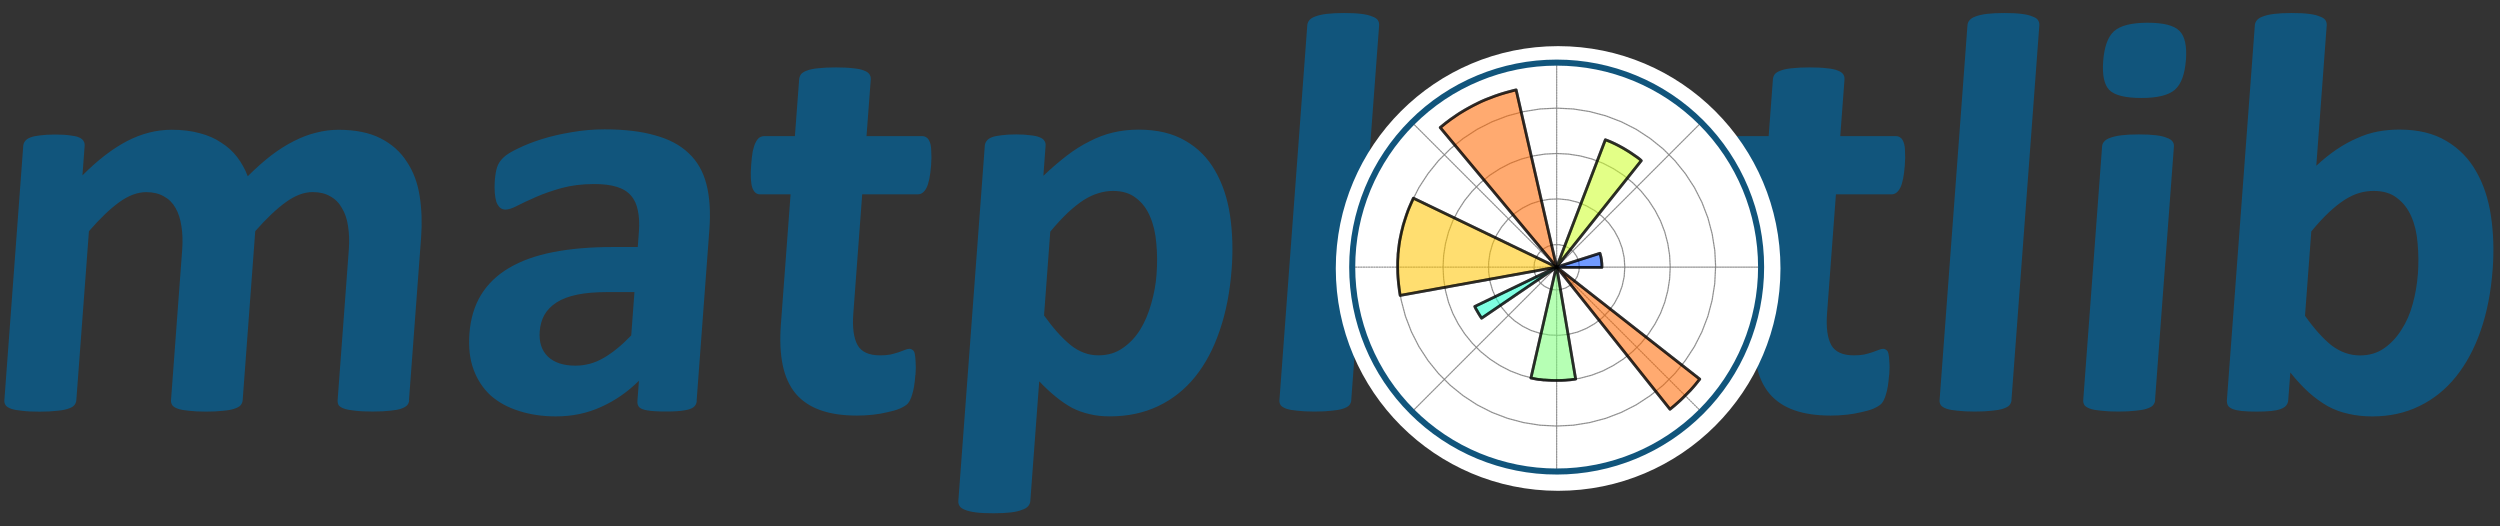 <svg xmlns="http://www.w3.org/2000/svg" width="95" height="20" fill="none" viewBox="0 0 95 20">
    <rect x="0" y="0" width="95" height="20" fill="#333333" stroke="none"/>
    <path fill="#11557C" d="M15.551 15.205c-.005.073-.032.138-.08.195-.047.05-.123.094-.228.13-.104.036-.243.061-.416.076-.175.021-.397.032-.664.032-.274 0-.497-.01-.669-.032-.172-.016-.31-.041-.416-.077-.099-.036-.168-.079-.209-.13-.03-.057-.044-.122-.039-.194l.426-5.729c.023-.324.013-.62-.031-.888-.039-.267-.116-.494-.232-.682-.108-.196-.255-.344-.443-.445-.18-.108-.404-.162-.671-.162-.324 0-.662.127-1.014.38-.351.253-.74.621-1.166 1.105l-.478 6.424c-.005.072-.032.137-.08.194-.047.051-.126.094-.238.13-.104.036-.243.062-.417.076-.175.022-.392.033-.652.033-.267 0-.487-.011-.66-.033-.172-.015-.311-.04-.417-.076-.099-.037-.168-.08-.208-.13-.039-.058-.056-.123-.051-.194l.426-5.73c.023-.324.013-.62-.031-.887-.039-.267-.112-.495-.22-.683-.108-.195-.256-.343-.444-.445-.186-.108-.41-.162-.67-.162-.333 0-.674.127-1.025.38-.351.253-.736.622-1.155 1.105L2.9 15.21c-.006.072-.033.137-.081.194-.047.051-.126.095-.238.13-.104.036-.243.062-.416.076-.175.022-.396.033-.663.033s-.487-.01-.66-.033c-.172-.015-.311-.04-.417-.076-.099-.036-.168-.08-.208-.13-.039-.057-.056-.122-.051-.194l.717-9.662c.006-.073.029-.134.07-.185.04-.058.109-.105.206-.141.096-.037.218-.062.363-.077.155-.021.344-.032.567-.032.232 0 .423.01.572.032.15.016.265.041.342.077.085.036.142.083.173.14.033.052.046.113.04.186l-.083 1.116c.578-.579 1.14-1.012 1.69-1.3.556-.289 1.123-.433 1.702-.433.397 0 .751.043 1.062.13.312.08.585.199.818.358.242.152.445.337.61.553.164.216.297.458.4.725.311-.31.613-.577.905-.802.298-.224.586-.404.863-.541.286-.145.564-.249.836-.313.28-.073.56-.109.843-.109.642 0 1.176.108 1.6.324.425.216.756.512.996.888.247.368.41.801.488 1.3.079.498.097 1.025.056 1.58l-.461 6.186.01-.005zm10.926.032c-.008.1-.05.18-.127.238-.077.058-.196.098-.356.12-.154.028-.382.042-.685.042-.324 0-.561-.014-.712-.043-.142-.021-.244-.061-.305-.119-.054-.058-.077-.137-.07-.238l.058-.769c-.429.426-.908.758-1.438.995-.523.24-1.096.36-1.717.36-.512 0-.98-.07-1.404-.207-.416-.13-.774-.324-1.072-.584-.29-.267-.508-.596-.652-.986-.145-.39-.197-.845-.159-1.366.042-.563.186-1.05.434-1.462.255-.419.609-.762 1.063-1.03.46-.275 1.02-.477 1.68-.606.66-.13 1.42-.195 2.278-.195h.942l.044-.584c.023-.304.01-.567-.038-.79-.04-.232-.128-.424-.26-.575-.126-.152-.306-.264-.539-.336-.226-.072-.512-.108-.858-.108-.456 0-.867.05-1.235.15-.361.1-.684.212-.968.336-.283.123-.522.235-.718.335-.188.1-.34.15-.454.15-.08 0-.15-.025-.211-.076-.054-.05-.1-.123-.136-.216-.029-.094-.05-.21-.06-.347-.012-.138-.012-.29 0-.455.017-.224.048-.401.093-.533.046-.13.123-.245.231-.347.108-.108.294-.224.556-.347.262-.13.567-.25.914-.359.348-.108.722-.195 1.123-.26.409-.073.827-.109 1.253-.109.759 0 1.4.076 1.922.228.53.144.958.372 1.281.683.324.303.548.697.671 1.18.124.484.16 1.058.11 1.723l-.484 6.498.005.009zm-2.368-4.138h-1.04c-.44 0-.817.032-1.134.097-.316.065-.576.162-.78.293-.204.13-.36.288-.468.477-.1.18-.16.39-.178.628-.03.405.072.723.308.954.243.231.592.347 1.047.347.382 0 .74-.097 1.073-.293.34-.195.689-.48 1.05-.856l.122-1.647zM34.783 14.253c-.023.318-.063.563-.12.736-.048.166-.108.286-.178.359-.07.065-.172.126-.307.185-.126.051-.277.094-.453.13-.17.043-.357.075-.56.097-.197.021-.397.032-.599.032-.541 0-1.006-.068-1.392-.206-.386-.137-.698-.347-.938-.628-.239-.289-.403-.65-.493-1.084-.09-.433-.113-.946-.07-1.539l.369-4.95h-1.158c-.137 0-.235-.083-.295-.249-.06-.174-.074-.459-.046-.856.015-.209.036-.386.061-.533.033-.144.07-.256.111-.335.043-.087.09-.149.144-.186.06-.036.126-.054.2-.054h1.147l.162-2.155c.006-.073.029-.137.07-.195.047-.057.123-.105.227-.14.111-.044.254-.073.428-.088.182-.021.403-.032.663-.032.267 0 .487.01.66.032.18.016.318.045.416.087.1.036.168.084.206.141.039.058.056.123.051.195l-.162 2.155h2.102c.073 0 .133.018.18.054.055.037.097.098.128.186.03.079.048.19.05.335.012.144.01.322-.006.533-.03.397-.087.682-.174.856-.084.166-.195.249-.332.249h-2.112l-.338 4.537c-.039.527.015.924.162 1.192.147.26.433.39.859.39.144 0 .275-.01.393-.032.118-.029.222-.058.31-.087l.234-.087c.067-.028.126-.043.177-.043.044 0 .082.015.116.043.042.022.07.072.086.15.015.073.026.174.031.304.012.13.01.295-.005.497l-.005.004zM46.802 10.233c-.064.86-.215 1.636-.455 2.33-.231.686-.542 1.27-.931 1.754-.39.484-.858.855-1.404 1.115-.547.26-1.16.39-1.838.39-.282 0-.54-.028-.773-.086-.228-.051-.45-.13-.665-.239-.208-.115-.414-.256-.618-.422-.204-.166-.414-.36-.628-.585l-.338 4.549c-.006.073-.033.137-.081.194-.048.058-.127.105-.239.142-.104.043-.243.075-.419.097-.175.021-.396.032-.663.032s-.487-.01-.66-.032c-.172-.022-.31-.054-.416-.097-.099-.037-.168-.084-.206-.142-.039-.057-.056-.122-.051-.194l1.005-13.495c.005-.073.028-.135.069-.186.04-.057.105-.104.194-.14.097-.037.218-.062.364-.077.154-.022.343-.033.567-.033.216 0 .396.011.54.033.15.015.267.04.351.076.091.037.153.084.185.141.033.051.046.113.04.186l-.084 1.137c.304-.288.597-.54.88-.758.29-.223.583-.408.875-.552.293-.152.59-.264.891-.335.309-.073.633-.11.972-.11.708 0 1.3.142 1.778.423.479.275.855.654 1.129 1.138.281.484.47 1.047.567 1.69.096.643.117 1.328.063 2.058v-.002zm-2.853.195c.031-.411.028-.805-.009-1.18-.03-.383-.109-.723-.238-1.02-.124-.295-.301-.53-.533-.703-.224-.18-.517-.27-.88-.27-.18 0-.363.028-.548.086-.178.051-.365.138-.561.26-.19.124-.39.283-.599.477-.208.196-.432.437-.671.726l-.237 3.183c.347.484.684.86 1.01 1.126.327.26.678.39 1.053.39.355 0 .662-.09.92-.27.266-.181.49-.416.67-.704.181-.297.322-.629.422-.996.106-.368.174-.736.201-1.105zM51.35 15.206c-.005.072-.032.137-.08.194-.046.051-.126.094-.237.13-.105.036-.243.061-.417.076-.175.022-.396.033-.663.033s-.487-.011-.66-.033c-.172-.015-.31-.04-.417-.076-.098-.037-.168-.08-.208-.13-.038-.058-.056-.123-.05-.194L49.677.96c.005-.072.032-.137.08-.194.048-.058.124-.105.227-.141.112-.043.255-.076.428-.097.176-.022.397-.033.664-.033s.486.01.66.033c.171.021.306.054.404.097.106.036.178.083.217.14.038.059.055.124.05.195l-1.06 14.245h.003zM64.216 10.277c-.062.824-.227 1.575-.494 2.254s-.639 1.264-1.115 1.755c-.477.49-1.058.87-1.742 1.137-.685.267-1.47.4-2.359.4-.86 0-1.598-.119-2.215-.358-.618-.24-1.12-.586-1.505-1.04-.386-.455-.655-1.014-.807-1.678-.152-.663-.197-1.421-.134-2.274.062-.823.226-1.574.493-2.253.275-.687.65-1.272 1.127-1.755.477-.49 1.054-.87 1.732-1.138.684-.267 1.47-.4 2.359-.4.866 0 1.609.12 2.227.359.617.231 1.115.574 1.493 1.03.385.455.654 1.014.806 1.678.153.663.198 1.425.134 2.286v-.002zm-2.813.11c.035-.478.028-.914-.023-1.31-.043-.405-.143-.756-.301-1.052-.158-.296-.383-.528-.674-.694-.284-.166-.653-.25-1.107-.25-.405 0-.764.077-1.079.229-.314.144-.58.361-.796.65-.216.282-.39.625-.521 1.03-.124.398-.205.853-.243 1.366-.036.477-.029.918.02 1.322.05.397.151.744.301 1.04.159.296.383.527.674.694.292.159.661.238 1.109.238.411 0 .774-.072 1.088-.216.315-.152.58-.37.796-.65.216-.282.386-.622.51-1.02.123-.404.204-.863.243-1.377h.003zM71.785 14.253c-.023.318-.063.563-.12.736-.048.166-.107.286-.178.359-.069.065-.171.126-.306.185-.127.051-.278.094-.454.13-.17.043-.356.075-.56.097-.197.021-.396.032-.599.032-.541 0-1.005-.068-1.392-.206-.386-.137-.698-.347-.937-.628-.24-.289-.404-.65-.493-1.084-.09-.433-.114-.946-.07-1.539l.368-4.95h-1.157c-.138 0-.236-.083-.295-.249-.06-.174-.075-.459-.047-.856.016-.209.036-.386.062-.533.032-.144.07-.256.11-.335.043-.087.091-.149.144-.186.06-.036.127-.054.2-.054h1.148l.162-2.155c.005-.073.028-.137.069-.195.048-.057.124-.105.227-.14.112-.044.254-.073.428-.088.182-.021.403-.032.663-.032.267 0 .487.01.66.032.18.016.319.045.417.087.099.036.167.084.206.141.038.058.055.123.05.195l-.161 2.155h2.101c.073 0 .133.018.181.054.054.037.096.098.127.186.031.079.048.19.051.335.011.144.009.322-.007.533-.029.397-.087.682-.173.856-.085.166-.196.249-.332.249h-2.113l-.338 4.537c-.038.527.016.924.162 1.192.147.26.433.39.86.39.143 0 .275-.01.393-.032.118-.029.221-.058.31-.087l.234-.087c.067-.028.126-.043.177-.043.043 0 .081.015.115.043.042.022.07.072.086.15.016.073.026.174.031.304.013.13.011.295-.004.497l-.006.004zM76.438 15.206c-.006.072-.033.137-.081.194-.047.051-.126.094-.238.13-.104.036-.243.061-.416.076-.175.022-.397.033-.663.033-.268 0-.487-.011-.66-.033-.172-.015-.311-.04-.417-.076-.099-.037-.168-.08-.208-.13-.039-.058-.056-.123-.051-.194L74.764.96c.005-.072.032-.137.081-.194.048-.058.124-.105.227-.141.112-.043.255-.076.428-.097.175-.022.396-.033.663-.033s.487.01.66.033c.172.021.307.054.405.097.106.036.178.083.217.14.038.059.055.124.05.195l-1.06 14.245h.003zM81.896 15.206c-.005.072-.032.137-.081.194-.046.051-.125.094-.237.13-.104.036-.243.061-.417.076-.175.022-.396.033-.663.033s-.487-.011-.66-.033c-.172-.015-.31-.04-.416-.076-.1-.037-.169-.08-.209-.13-.038-.058-.055-.123-.05-.194l.717-9.642c.005-.072.032-.134.079-.185.047-.058.123-.105.226-.141.112-.043.255-.076.429-.097.175-.022.396-.033.663-.033s.487.011.66.033c.172.021.307.054.405.097.105.036.177.083.216.141.039.051.056.113.051.185l-.718 9.642h.005zm1.169-12.933c-.04.548-.18.927-.42 1.137-.24.209-.662.313-1.269.313-.613 0-1.02-.101-1.223-.303-.194-.202-.272-.567-.232-1.094.041-.548.178-.927.41-1.138.24-.216.666-.324 1.28-.324.607 0 1.01.104 1.212.313.2.202.282.566.243 1.093l-.001.003zm11.655 7.972c-.064.86-.215 1.632-.454 2.318-.239.687-.553 1.272-.943 1.755-.39.484-.854.856-1.393 1.116-.533.26-1.127.39-1.783.39-.324 0-.625-.033-.903-.098-.277-.058-.54-.155-.79-.292-.242-.138-.482-.311-.72-.521-.23-.209-.464-.461-.701-.758l-.08 1.05c-.005.08-.032.149-.08.207-.04.05-.109.094-.205.13-.09.036-.21.061-.363.076s-.338.023-.556.023c-.224 0-.41-.008-.561-.023-.144-.016-.261-.041-.352-.077-.085-.036-.143-.08-.174-.13-.03-.057-.044-.126-.04-.205L85.684.96c.005-.072.032-.137.081-.194.048-.058.124-.105.227-.141.112-.043.255-.076.428-.097.175-.022.396-.033.663-.033s.487.01.66.033c.172.021.307.054.405.097.106.036.178.083.217.14.038.059.055.124.05.195l-.396 5.34c.263-.245.525-.454.783-.628.259-.173.515-.314.769-.422.254-.116.513-.199.775-.25.264-.05.54-.076.829-.076.715 0 1.31.145 1.787.433.478.282.854.665 1.127 1.149.282.483.47 1.05.567 1.7.097.644.118 1.323.065 2.038zm-2.841.194c.03-.41.027-.808-.01-1.192-.029-.382-.108-.722-.238-1.018-.13-.297-.31-.531-.544-.704-.224-.18-.52-.27-.891-.27-.18 0-.36.025-.536.076-.177.05-.365.137-.561.26-.19.123-.39.282-.599.477-.208.195-.432.437-.671.726L87.59 12c.347.49.684.866 1.01 1.126.335.253.694.38 1.076.38.355 0 .662-.09.92-.271.259-.181.479-.416.659-.704.188-.289.331-.617.43-.986.1-.368.164-.737.191-1.106h.002z"/>
    <path fill="#fff" stroke="#fff" stroke-linejoin="round" stroke-miterlimit="100000" stroke-width=".526" d="M59.21 18.388c4.52 0 8.185-3.665 8.185-8.186 0-4.52-3.665-8.186-8.186-8.186-4.52 0-8.186 3.665-8.186 8.186s3.665 8.186 8.186 8.186z"/>
    <path fill="#fff" d="M59.153 17.918c2.06 0 4.037-.819 5.494-2.276 1.456-1.457 2.275-3.433 2.275-5.493 0-2.061-.819-4.037-2.275-5.494-1.458-1.457-3.434-2.276-5.494-2.276-1.02 0-2.03.201-2.973.592-.943.39-1.8.962-2.52 1.684-.722.721-1.294 1.578-1.685 2.52-.39.943-.591 1.953-.591 2.974 0 1.02.2 2.03.591 2.973.39.942.963 1.799 1.684 2.52.722.722 1.578 1.294 2.52 1.684.943.39 1.954.592 2.974.592z" opacity=".05"/>
    <path stroke="#858585" stroke-dasharray=".05 .05" stroke-linecap="round" stroke-linejoin="round" stroke-width=".046" d="M59.154 10.15h-7.77m7.77 0h7.768-7.768zm0 0l5.493-5.494-5.493 5.493zm0 0V2.38v7.77zm0 0L53.66 4.655l5.494 5.493zM59.153 10.15l5.493 5.492m-5.493-5.493l-5.493 5.494 5.493-5.494zm0 0v7.77-7.77z" opacity=".9"/>
    <path stroke="#818181" stroke-dasharray=".05 .05" stroke-linecap="square" stroke-linejoin="round" stroke-miterlimit="100" stroke-width=".046" d="M60.015 10.15l-.023-.208-.076-.196-.12-.173-.162-.139-.184-.092-.208-.046-.207.005-.203.055-.185.101-.154.143-.116.176-.069.198-.018.208.032.207.083.194.127.168.161.132.192.092.207.04.208-.012.2-.063.18-.108.148-.148.108-.18.063-.2.014-.15" opacity=".9"/>
    <path stroke="#818181" stroke-dasharray=".05 .05" stroke-linecap="square" stroke-linejoin="round" stroke-miterlimit="100" stroke-width=".046" d="M61.742 10.15l-.023-.36-.076-.354-.124-.339-.169-.318-.212-.293-.254-.261-.284-.222-.314-.18-.334-.138-.351-.088-.36-.037-.36.012-.356.062-.346.11-.323.162-.3.203-.268.243-.23.277-.192.307-.148.33-.1.346-.05.358v.362l.05.358.1.346.148.33.191.307.231.277.268.242.3.203.323.162.346.11.355.063.36.012.36-.037.352-.088.334-.139.314-.18.284-.221.254-.26.212-.294.169-.319.124-.339.076-.353.023-.36" opacity=".9"/>
    <path stroke="#818181" stroke-dasharray=".05 .05" stroke-linecap="square" stroke-linejoin="round" stroke-miterlimit="100" stroke-width=".046" d="M63.468 10.149l-.023-.45-.069-.445-.115-.439-.162-.422-.208-.402-.247-.378-.283-.351-.319-.319-.35-.286-.38-.247-.401-.208-.422-.161-.439-.116-.445-.069-.45-.023-.45.023-.446.07-.438.115-.423.161-.401.208-.383.247-.347.284-.323.323-.284.35-.247.38-.207.4-.162.423-.115.439-.07.445-.023.45.023.45.07.446.115.438.162.423.207.401.247.379.284.35.319.32.35.283.379.247.402.208.422.161.438.116.446.069.45.023.45-.023.445-.07.44-.115.421-.161.402-.208.383-.247.351-.284.319-.318.283-.351.247-.379.208-.401.162-.423.115-.438.07-.446.022-.45" opacity=".9"/>
    <path stroke="#818181" stroke-dasharray=".05 .05" stroke-linecap="square" stroke-linejoin="round" stroke-miterlimit="100" stroke-width=".046" d="M65.195 10.149l-.033-.632-.099-.624-.162-.611-.226-.591-.286-.563-.346-.531-.397-.492-.448-.447-.492-.397-.53-.347-.564-.286-.59-.226-.612-.162-.623-.099-.633-.032-.632.032-.623.1-.612.161-.59.226-.564.286-.53.347-.492.397-.448.447-.397.492-.346.53-.286.564-.227.59-.161.612-.1.624-.032.632.033.632.099.624.161.611.227.591.286.563.346.531.397.492.448.447.491.397.531.347.563.286.591.226.612.162.623.099.632.032.633-.032.623-.1.612-.161.59-.226.564-.286.53-.347.492-.397.448-.447.395-.49.346-.53.286-.564.226-.59.162-.612.099-.623.032-.633" opacity=".9"/>
    <path fill="#004CFF" stroke="#000" stroke-linejoin="round" stroke-miterlimit="100" stroke-width=".106" d="M59.153 10.149l1.644-.524.003.005.007.023.002.011.007.023.002.012.007.023.01.037.006.032.007.037.005.028.002.011.002.023v.012l.005.027v.012l.002.023.003.012.002.023.002.016v.016l.002.023V10.16h-1.706l-.014-.011z" opacity=".56"/>
    <path fill="#CEFF29" stroke="#000" stroke-linejoin="round" stroke-miterlimit="100" stroke-width=".106" d="M59.153 10.149l1.851-4.838.092.035.093.037.014.007.073.032.014.007.088.041.101.051.07.037.027.016.058.03.028.016.069.04.014.009.083.05.083.051.014.01.07.046.013.009.08.055.081.056.014.009.065.046.023.019.05.039.024.023.023.023-3.197 4.009-.018.035z" opacity=".56"/>
    <path fill="#FF6800" stroke="#000" stroke-linejoin="round" stroke-miterlimit="100" stroke-width=".106" d="M59.152 10.149l-4.424-5.302.102-.083.126-.102.079-.057.023-.019.078-.058.053-.036.054-.037.053-.037.053-.037.08-.053.028-.019.083-.05.028-.017.115-.069.116-.065.143-.078.088-.046.03-.014.115-.058.115-.055.15-.065.093-.037.03-.011.12-.046.122-.047.155-.053.092-.03.03-.009.125-.037.124-.034.157-.042.093-.023.032-.007 1.523 6.666.016.066z" opacity=".56"/>
    <path fill="#FFC400" stroke="#000" stroke-linejoin="round" stroke-miterlimit="100" stroke-width=".106" d="M59.153 10.149l-5.946 1.077-.007-.037-.011-.073-.012-.076-.004-.037-.01-.077-.004-.037-.01-.076-.004-.037-.011-.115-.01-.115-.007-.116-.002-.037-.002-.076v-.037l-.002-.076v-.226l.002-.076.002-.037.005-.076.004-.077v-.037l.007-.076.005-.037.007-.076.009-.076.005-.037.009-.076.005-.037.011-.076.007-.037.023-.116.023-.11.023-.111.01-.037.018-.074.01-.037.018-.074.009-.037.023-.073.023-.074.011-.037.024-.07.011-.036.023-.07.023-.069.014-.035.023-.069.014-.034.028-.07.014-.034.046-.106.046-.104.046-.104.016-.035 5.39 2.595.055.023z" opacity=".56"/>
    <path fill="#29FFCE" stroke="#000" stroke-linejoin="round" stroke-miterlimit="100" stroke-width=".106" d="M59.153 10.148L56.3 12.092l-.011-.019-.028-.041-.012-.019-.023-.037-.014-.023-.023-.037-.014-.023-.018-.032-.016-.028-.019-.032-.016-.028-.016-.027-.018-.035-.014-.03-.016-.035 3.078-1.484.033-.014z" opacity=".6"/>
    <path fill="#7DFF7A" stroke="#000" stroke-linejoin="round" stroke-miterlimit="100" stroke-width=".106" d="M59.153 10.148l.722 4.256-.083.014h-.016l-.07.01-.015.002-.07.007h-.016l-.069.007-.016.002-.07.005h-.016l-.069.004h-.034l-.051.002h-.254l-.07-.002h-.015l-.07-.004h-.016l-.069-.005-.035-.002-.034-.003h-.051l-.05-.007-.035-.004-.051-.007h-.035l-.05-.007-.033-.005-.05-.009-.033-.007-.05-.009-.033-.007-.07-.014.951-4.166.026-.05z" opacity=".56"/>
    <path fill="#FF6800" stroke="#000" stroke-linejoin="round" stroke-miterlimit="100" stroke-width=".106" d="M59.153 10.148l5.438 4.259-.081.101-.093.116-.085.099-.097.108-.092.093-.102.104-.092.092-.106.102-.097.087-.11.097-.1.083-.076.063-4.26-5.35-.047-.054z" opacity=".56"/>
    <path stroke="#11557C" stroke-miterlimit="100000" stroke-width=".23" d="M59.153 17.918c2.06 0 4.037-.819 5.494-2.276 1.456-1.457 2.275-3.433 2.275-5.493 0-2.061-.819-4.037-2.275-5.494-1.458-1.457-3.434-2.276-5.494-2.276-1.02 0-2.03.201-2.973.592-.943.39-1.8.962-2.52 1.684-.722.721-1.294 1.578-1.685 2.52-.39.943-.591 1.953-.591 2.974 0 1.02.2 2.03.591 2.973.39.942.963 1.799 1.684 2.52.722.722 1.578 1.294 2.52 1.684.943.39 1.954.592 2.974.592v0z"/>
    <path stroke="#000" stroke-linejoin="round" stroke-miterlimit="100" stroke-width=".106" d="M59.153 10.149l1.644-.524.003.005.007.023.002.011.007.023.002.012.007.023.01.037.006.032.007.037.005.028.002.011.002.023v.012l.005.027v.012l.002.023.003.012.002.023.002.016v.016l.002.023V10.16h-1.706l-.014-.011z" opacity=".6"/>
    <path stroke="#000" stroke-linejoin="round" stroke-miterlimit="100" stroke-width=".106" d="M59.153 10.149l1.851-4.838.092.035.093.037.014.007.073.032.014.007.088.041.101.051.07.037.027.016.058.03.028.016.069.04.014.009.083.05.083.051.014.01.07.046.013.009.08.055.081.056.014.009.065.046.023.019.05.039.024.023.023.023-3.197 4.009-.018.035zM59.152 10.149l-4.424-5.302.102-.083.126-.102.079-.057.023-.019.078-.058.053-.036.054-.037.053-.037.053-.037.08-.053.028-.019.083-.05.028-.017.115-.069.116-.065.143-.078.088-.046.03-.014.115-.058.115-.055.15-.065.093-.037.03-.011.12-.046.122-.047.155-.053.092-.03.03-.009.125-.037.124-.034.157-.042.093-.023.032-.007 1.523 6.666.016.066z" opacity=".6"/>
    <path stroke="#000" stroke-linejoin="round" stroke-miterlimit="100" stroke-width=".106" d="M59.153 10.149l-5.946 1.077-.007-.037-.011-.073-.012-.076-.004-.037-.01-.077-.004-.037-.01-.076-.004-.037-.011-.115-.01-.115-.007-.116-.002-.037-.002-.076v-.037l-.002-.076v-.226l.002-.076.002-.037.005-.076.004-.077v-.037l.007-.076.005-.037.007-.076.009-.076.005-.037.009-.076.005-.037.011-.076.007-.037.023-.116.023-.11.023-.111.01-.037.018-.074.01-.037.018-.074.009-.037.023-.073.023-.074.011-.037.024-.07.011-.036.023-.07.023-.069.014-.035.023-.069.014-.034.028-.07.014-.034.046-.106.046-.104.046-.104.016-.035 5.39 2.595.055.023z" opacity=".6"/>
    <path stroke="#000" stroke-linejoin="round" stroke-miterlimit="100" stroke-width=".106" d="M59.153 10.148L56.3 12.092l-.011-.019-.028-.041-.012-.019-.023-.037-.014-.023-.023-.037-.013-.023-.019-.032-.016-.028-.018-.032-.017-.028-.016-.027-.018-.035-.014-.03-.016-.035 3.079-1.484.032-.014z" opacity=".56"/>
    <path stroke="#000" stroke-linejoin="round" stroke-miterlimit="100" stroke-width=".106" d="M59.153 10.148l.722 4.256-.083.014h-.016l-.07.01-.015.002-.07.007h-.016l-.069.007-.016.002-.07.005h-.016l-.069.004h-.034l-.051.002h-.254l-.07-.002h-.015l-.07-.004h-.016l-.069-.005-.035-.002-.034-.003h-.051l-.05-.007-.035-.004-.051-.007h-.035l-.05-.007-.033-.005-.05-.009-.033-.007-.05-.009-.033-.007-.07-.014.951-4.166.026-.05z" opacity=".6"/>
    <path stroke="#000" stroke-linejoin="round" stroke-miterlimit="100" stroke-width=".106" d="M59.153 10.148l5.438 4.259-.081.101-.093.116-.085.099-.097.108-.092.093-.102.104-.092.092-.106.102-.097.087-.11.097-.1.083-.076.063-4.26-5.35-.047-.054z" opacity=".6"/>
</svg>
